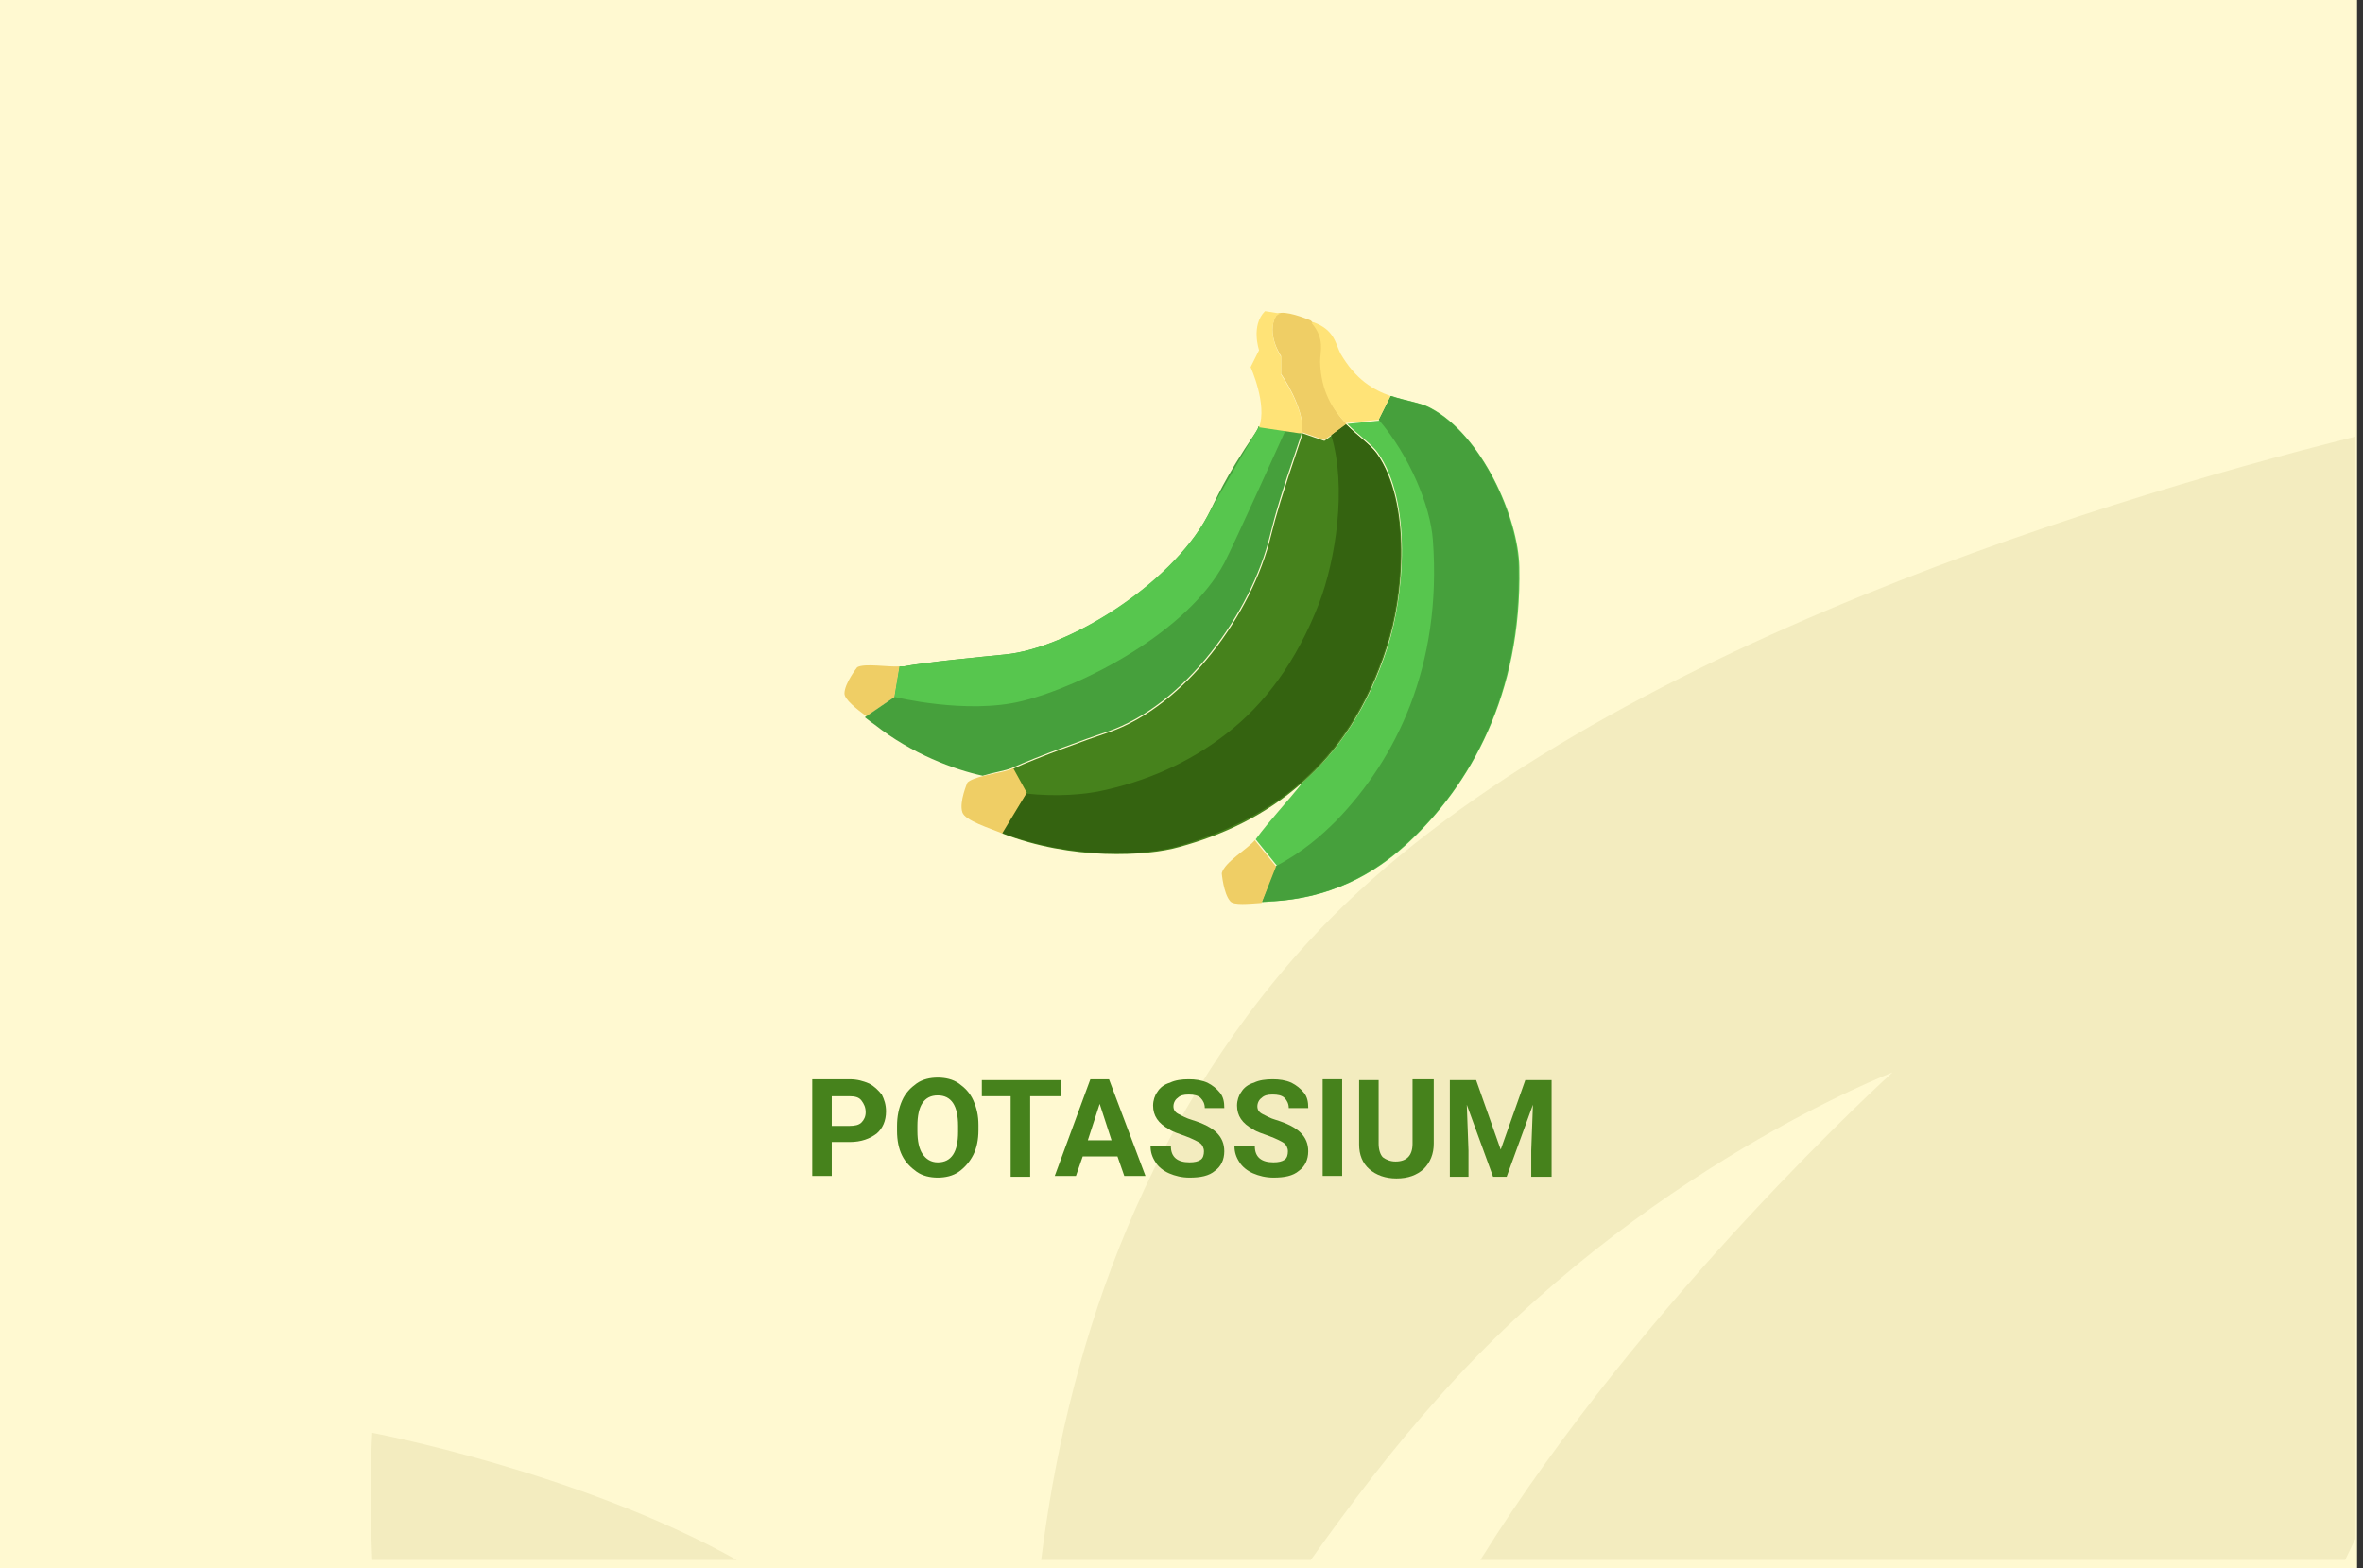 <?xml version="1.0" encoding="utf-8"?>
<!-- Generator: Adobe Illustrator 16.0.4, SVG Export Plug-In . SVG Version: 6.00 Build 0)  -->
<!DOCTYPE svg PUBLIC "-//W3C//DTD SVG 1.1//EN" "http://www.w3.org/Graphics/SVG/1.1/DTD/svg11.dtd">
<svg version="1.1" id="Слой_1" xmlns="http://www.w3.org/2000/svg" xmlns:xlink="http://www.w3.org/1999/xlink" x="0px" y="0px"
	 width="278.7px" height="185px" viewBox="0 0 278.7 185" enable-background="new 0 0 278.7 185" xml:space="preserve">
<rect x="0" y="0" width="278.7" height="185" fill="#333333" stroke="none"/>
<g id="Rectangle_756_1_" enable-background="new    ">
	<g id="Rectangle_756">
		<g>
			<rect fill="#FFF9D1" width="278" height="185"/>
		</g>
	</g>
</g>
<g id="Rectangle_757_copy_1_" enable-background="new    ">
	<g id="Rectangle_757_copy">
		<g>
			<path fill="#F3ECBF" d="M43.9,184h43c-18.6-10.4-43-15-43-15S43.5,175.2,43.9,184z M154.299,111.1
				C134,133.3,125.7,160.6,122.8,184h31.8c4.699-6.6,9.699-13.2,15-19.1c24-27.101,53.6-38.4,53.6-38.4S194,152.9,174.6,184h102
				c0.4-0.8,0.8-1.7,1.199-2.5v-130C246.1,59.4,184.1,78.5,154.299,111.1z"/>
		</g>
	</g>
</g>
<g>
	<path fill="#46821C" d="M98.1,134.7v4h-2.3v-11.4h4.4c0.9,0,1.6,0.2,2.3,0.5c0.6,0.3,1.1,0.8,1.5,1.3c0.3,0.601,0.5,1.2,0.5,2
		c0,1.101-0.4,2-1.1,2.601c-0.8,0.6-1.8,1-3.2,1H98.1z M98.1,132.8h2.1c0.6,0,1.1-0.1,1.4-0.399c0.3-0.301,0.5-0.7,0.5-1.2
		c0-0.601-0.2-1-0.5-1.4c-0.3-0.399-0.8-0.5-1.4-0.5h-2.1V132.8z"/>
	<path fill="#46821C" d="M115.4,133.3c0,1.101-0.2,2.101-0.6,2.9c-0.4,0.8-1,1.5-1.7,2c-0.7,0.5-1.6,0.7-2.5,0.7s-1.8-0.2-2.5-0.7
		c-0.7-0.5-1.3-1.101-1.7-1.9s-0.6-1.8-0.6-2.899V132.8c0-1.1,0.2-2.1,0.6-3c0.4-0.899,1-1.5,1.7-2c0.7-0.5,1.6-0.7,2.5-0.7
		s1.8,0.2,2.5,0.7c0.7,0.5,1.3,1.101,1.7,2c0.4,0.9,0.6,1.8,0.6,2.9V133.3z M113,132.8c0-1.2-0.2-2.1-0.6-2.7
		c-0.4-0.6-1-0.899-1.8-0.899c-0.8,0-1.4,0.3-1.8,0.899c-0.4,0.601-0.6,1.5-0.6,2.7v0.601c0,1.199,0.2,2.1,0.6,2.699
		c0.4,0.601,1,1,1.8,1c0.8,0,1.4-0.3,1.8-0.899c0.4-0.601,0.6-1.5,0.6-2.7V132.8z"/>
	<path fill="#46821C" d="M125,129.3h-3.5v9.5h-2.3v-9.5h-3.4V127.4h9.3v1.899H125z"/>
	<path fill="#46821C" d="M131.8,136.4h-4.1l-0.8,2.3h-2.5l4.2-11.4h2.2l4.3,11.4h-2.5L131.8,136.4z M128.3,134.5h2.8l-1.4-4.3
		L128.3,134.5z"/>
	<path fill="#46821C" d="M142,135.8c0-0.399-0.201-0.8-0.5-1c-0.301-0.2-0.9-0.5-1.701-0.8c-0.8-0.3-1.5-0.5-1.9-0.8
		c-1.3-0.7-1.9-1.601-1.9-2.8c0-0.601,0.2-1.2,0.5-1.601c0.3-0.5,0.8-0.899,1.5-1.1c0.6-0.3,1.4-0.4,2.2-0.4
		c0.801,0,1.5,0.101,2.2,0.4c0.601,0.3,1.101,0.7,1.5,1.2s0.5,1.1,0.5,1.8h-2.3c0-0.5-0.2-0.9-0.5-1.2c-0.301-0.3-0.801-0.4-1.4-0.4
		s-1,0.101-1.3,0.4c-0.3,0.2-0.5,0.6-0.5,1s0.2,0.7,0.6,0.9c0.4,0.199,0.9,0.5,1.6,0.699c1.3,0.4,2.3,0.9,2.9,1.5
		c0.6,0.601,0.899,1.301,0.899,2.2c0,1-0.399,1.8-1.101,2.3c-0.699,0.601-1.699,0.801-3,0.801c-0.899,0-1.699-0.2-2.399-0.5
		c-0.7-0.301-1.3-0.801-1.6-1.301c-0.4-0.6-0.6-1.199-0.6-1.899h2.4c0,1.3,0.8,1.899,2.199,1.899c0.601,0,1-0.1,1.301-0.3
		C141.9,136.6,142,136.2,142,135.8z"/>
	<path fill="#46821C" d="M151.9,135.8c0-0.399-0.2-0.8-0.5-1s-0.899-0.5-1.7-0.8c-0.8-0.3-1.5-0.5-1.9-0.8
		c-1.299-0.7-1.899-1.601-1.899-2.8c0-0.601,0.2-1.2,0.5-1.601c0.3-0.5,0.8-0.899,1.5-1.1c0.601-0.3,1.399-0.4,2.2-0.4
		c0.8,0,1.5,0.101,2.199,0.4c0.601,0.3,1.101,0.7,1.5,1.2c0.4,0.5,0.5,1.1,0.5,1.8H152c0-0.5-0.201-0.9-0.5-1.2
		c-0.301-0.3-0.801-0.4-1.4-0.4s-1,0.101-1.301,0.4c-0.299,0.2-0.5,0.6-0.5,1s0.201,0.7,0.601,0.9
		c0.399,0.199,0.899,0.5,1.601,0.699c1.299,0.4,2.299,0.9,2.899,1.5c0.601,0.601,0.899,1.301,0.899,2.2c0,1-0.399,1.8-1.1,2.3
		c-0.699,0.601-1.699,0.801-3,0.801c-0.9,0-1.699-0.2-2.4-0.5c-0.699-0.301-1.299-0.801-1.6-1.301c-0.4-0.6-0.6-1.199-0.6-1.899h2.4
		c0,1.3,0.799,1.899,2.199,1.899c0.6,0,1-0.1,1.301-0.3C151.799,136.6,151.9,136.2,151.9,135.8z"/>
	<path fill="#46821C" d="M158.299,138.7H156v-11.4h2.299V138.7z"/>
	<path fill="#46821C" d="M169.1,127.4v7.5c0,1.199-0.4,2.199-1.2,3c-0.8,0.699-1.8,1.1-3.2,1.1c-1.3,0-2.4-0.4-3.199-1.1
		c-0.801-0.7-1.201-1.7-1.201-2.9v-7.6h2.301v7.5c0,0.699,0.199,1.3,0.5,1.6c0.4,0.3,0.9,0.5,1.5,0.5c1.3,0,2-0.7,2-2.1V127.3h2.5
		V127.4z"/>
	<path fill="#46821C" d="M174.1,127.4l2.9,8.199l2.899-8.199H183V138.8h-2.4v-3.1l0.199-5.4l-3.1,8.5h-1.6l-3.1-8.5l0.199,5.4v3.1
		H171V127.4H174.1z"/>
</g>
<g>
	<path fill="#EFCE65" d="M106.1,78.6l-0.6,3.6l-3.3,2.3c-1.2-0.9-2.6-2-2.6-2.7c0-1.2,1.5-3.1,1.5-3.1
		C102,78.2,104.7,78.7,106.1,78.6z"/>
	<path fill="#57C64E" d="M163,48.9l1.1-2.2c1.8,0.6,3.5,0.8,4.6,1.4c6.1,3.2,10.4,13,10.5,18.8c0.301,15-5.8,25.7-13.1,32.5
		c-2.801,2.6-7.801,6.399-15.801,6.899c-0.399,0-0.899,0.101-1.399,0.101l1.7-4.301l-2.5-3.1c1.6-2.2,3.9-4.6,5.6-6.8
		c4.2-3.7,7.7-8.8,10-16c1.9-6,2.9-17-1.199-22.8c-0.701-1-2.201-2-3.601-3.4l3.899-0.4L163,48.9z"/>
	<path fill="#46A03C" d="M179.1,66.9c-0.1-5.8-4.301-15.6-10.5-18.8c-1.1-0.6-2.801-0.8-4.6-1.4l-1.101,2.2l-0.3,0.6l0,0
		c3.6,4.2,6.1,10.1,6.4,14.2c1.1,14.9-4.4,25.9-11.4,33.1c-1.6,1.601-3.9,3.7-7.2,5.4l-1.601,4.2c0.5-0.101,1-0.101,1.4-0.101
		c8-0.5,13-4.3,15.801-6.899C173.4,92.6,179.4,81.9,179.1,66.9L179.1,66.9z"/>
	<path fill="#46821C" d="M121,93.6l-1.6-2.899c3.1-1.4,8.9-3.5,11.3-4.3c9.1-3.1,17-14,19.2-23.2c0.601-2.4,1.2-4.5,3.5-11.3
		c0.101-0.2,0.101-0.5,0.2-0.8l2.6,0.9l2.6-1.9l0,0c1.4,1.4,2.801,2.4,3.601,3.4c4.101,5.8,3.2,16.8,1.2,22.8
		c-2.301,7.2-5.801,12.3-10,16c-4.4,3.9-9.4,6.2-14.5,7.601c-3.8,1.1-12.7,1.6-20.9-1.601L121,93.6z"/>
	<path fill="#346310" d="M162.299,53.4c-0.699-1-2.199-2-3.6-3.4l0,0L157,51.3c1.899,6.2,0.5,14.8-1.4,19.8c-2.7,7-6.5,12-10.9,15.4
		c-4.6,3.6-9.7,5.7-14.9,6.8c-1.9,0.4-5.1,0.7-8.8,0.3l-2.9,4.601c8.2,3.2,17.1,2.7,20.9,1.6c5.1-1.5,10.2-3.8,14.5-7.6
		c4.199-3.7,7.699-8.8,10-16C165.5,70.2,166.4,59.2,162.299,53.4L162.299,53.4z"/>
	<path fill="#46A03C" d="M105.5,82.2l0.6-3.6c0.2,0,0.3,0,0.5,0c2.6-0.5,8.9-1.1,11.9-1.4c7.5-0.7,19.6-8.2,23.9-16.3
		c1.101-2.1,1.899-4.3,5.7-9.9c0.1-0.2,0.3-0.4,0.3-0.7l4.7,0.7h0.4l0,0c0,0.3-0.101,0.5-0.201,0.8c-2.299,6.7-2.899,8.9-3.5,11.3
		C147.6,72.3,139.7,83.2,130.6,86.3c-2.4,0.8-8.2,2.9-11.3,4.3c-0.7,0.3-2.1,0.5-3.4,0.9c-3.3-0.7-8.4-2.6-12.7-6
		c-0.3-0.2-0.7-0.5-1.2-0.9L105.5,82.2z"/>
	<path fill="#57C64E" d="M148.5,50.3c-0.101,0.2-5,8.5-6.101,10.6c-4.4,8.1-16.5,15.6-23.9,16.3c-3,0.3-9.2,0.9-11.9,1.4
		c-0.1,0-0.3,0-0.5,0l-0.6,3.6c0,0,8.5,2.1,15,0.5c7.3-1.8,19.6-8.2,23.9-16.3c1.101-2.1,7.2-15.6,7.2-15.6L148.5,50.3z"/>
	<path fill="#EFCE65" d="M148,99.1l2.5,3.101l-1.701,4.3c-1.5,0.1-3.299,0.3-3.699-0.2c-0.801-0.899-1-3.3-1-3.3
		C144.4,101.7,147.2,100.1,148,99.1L148,99.1z"/>
	<path fill="#EFCE65" d="M158.799,50L158.799,50l-2.6,1.9l-2.6-0.9c0.3-2.9-2.5-6.9-2.5-6.9V42c0,0-1.801-2.6-0.6-4.8
		c0.1-0.2,0.299-0.3,0.6-0.3l0,0c1.199-0.1,3.5,0.9,3.5,0.9c0.1,0.1,0.199,0.2,0.3,0.3c1.5,1.8,0.899,3.2,1,4.6
		C155.9,46.2,157.299,48.4,158.799,50z"/>
	<path fill="#FFE377" d="M151.1,44.2c0,0,2.8,4,2.5,6.9l0,0h-0.4l-4.699-0.7c1-2.7-1-7.1-1-7.1l1-2c0,0-1-2.9,0.699-4.6l1.9,0.3
		c-0.2,0-0.4,0.1-0.6,0.3c-1.201,2.1,0.6,4.8,0.6,4.8V44.2z"/>
	<path fill="#FFE377" d="M164,46.7l-1.101,2.2l-0.3,0.6l-3.9,0.4c-1.5-1.6-2.9-3.7-3-7.2c0-1.3,0.6-2.7-1-4.6l0.2-0.1
		c2.5,0.9,2.601,2.5,3.2,3.7C159.9,44.8,162,46,164,46.7z"/>
	<path fill="#EFCE65" d="M116.1,91.5c1.2-0.3,2.7-0.5,3.4-0.9l1.6,2.9l-2.9,4.8c-1.4-0.6-4.4-1.5-4.7-2.5c-0.4-1.2,0.6-3.5,0.6-3.5
		C114.4,92,115.2,91.7,116.1,91.5L116.1,91.5z"/>
</g>
</svg>
